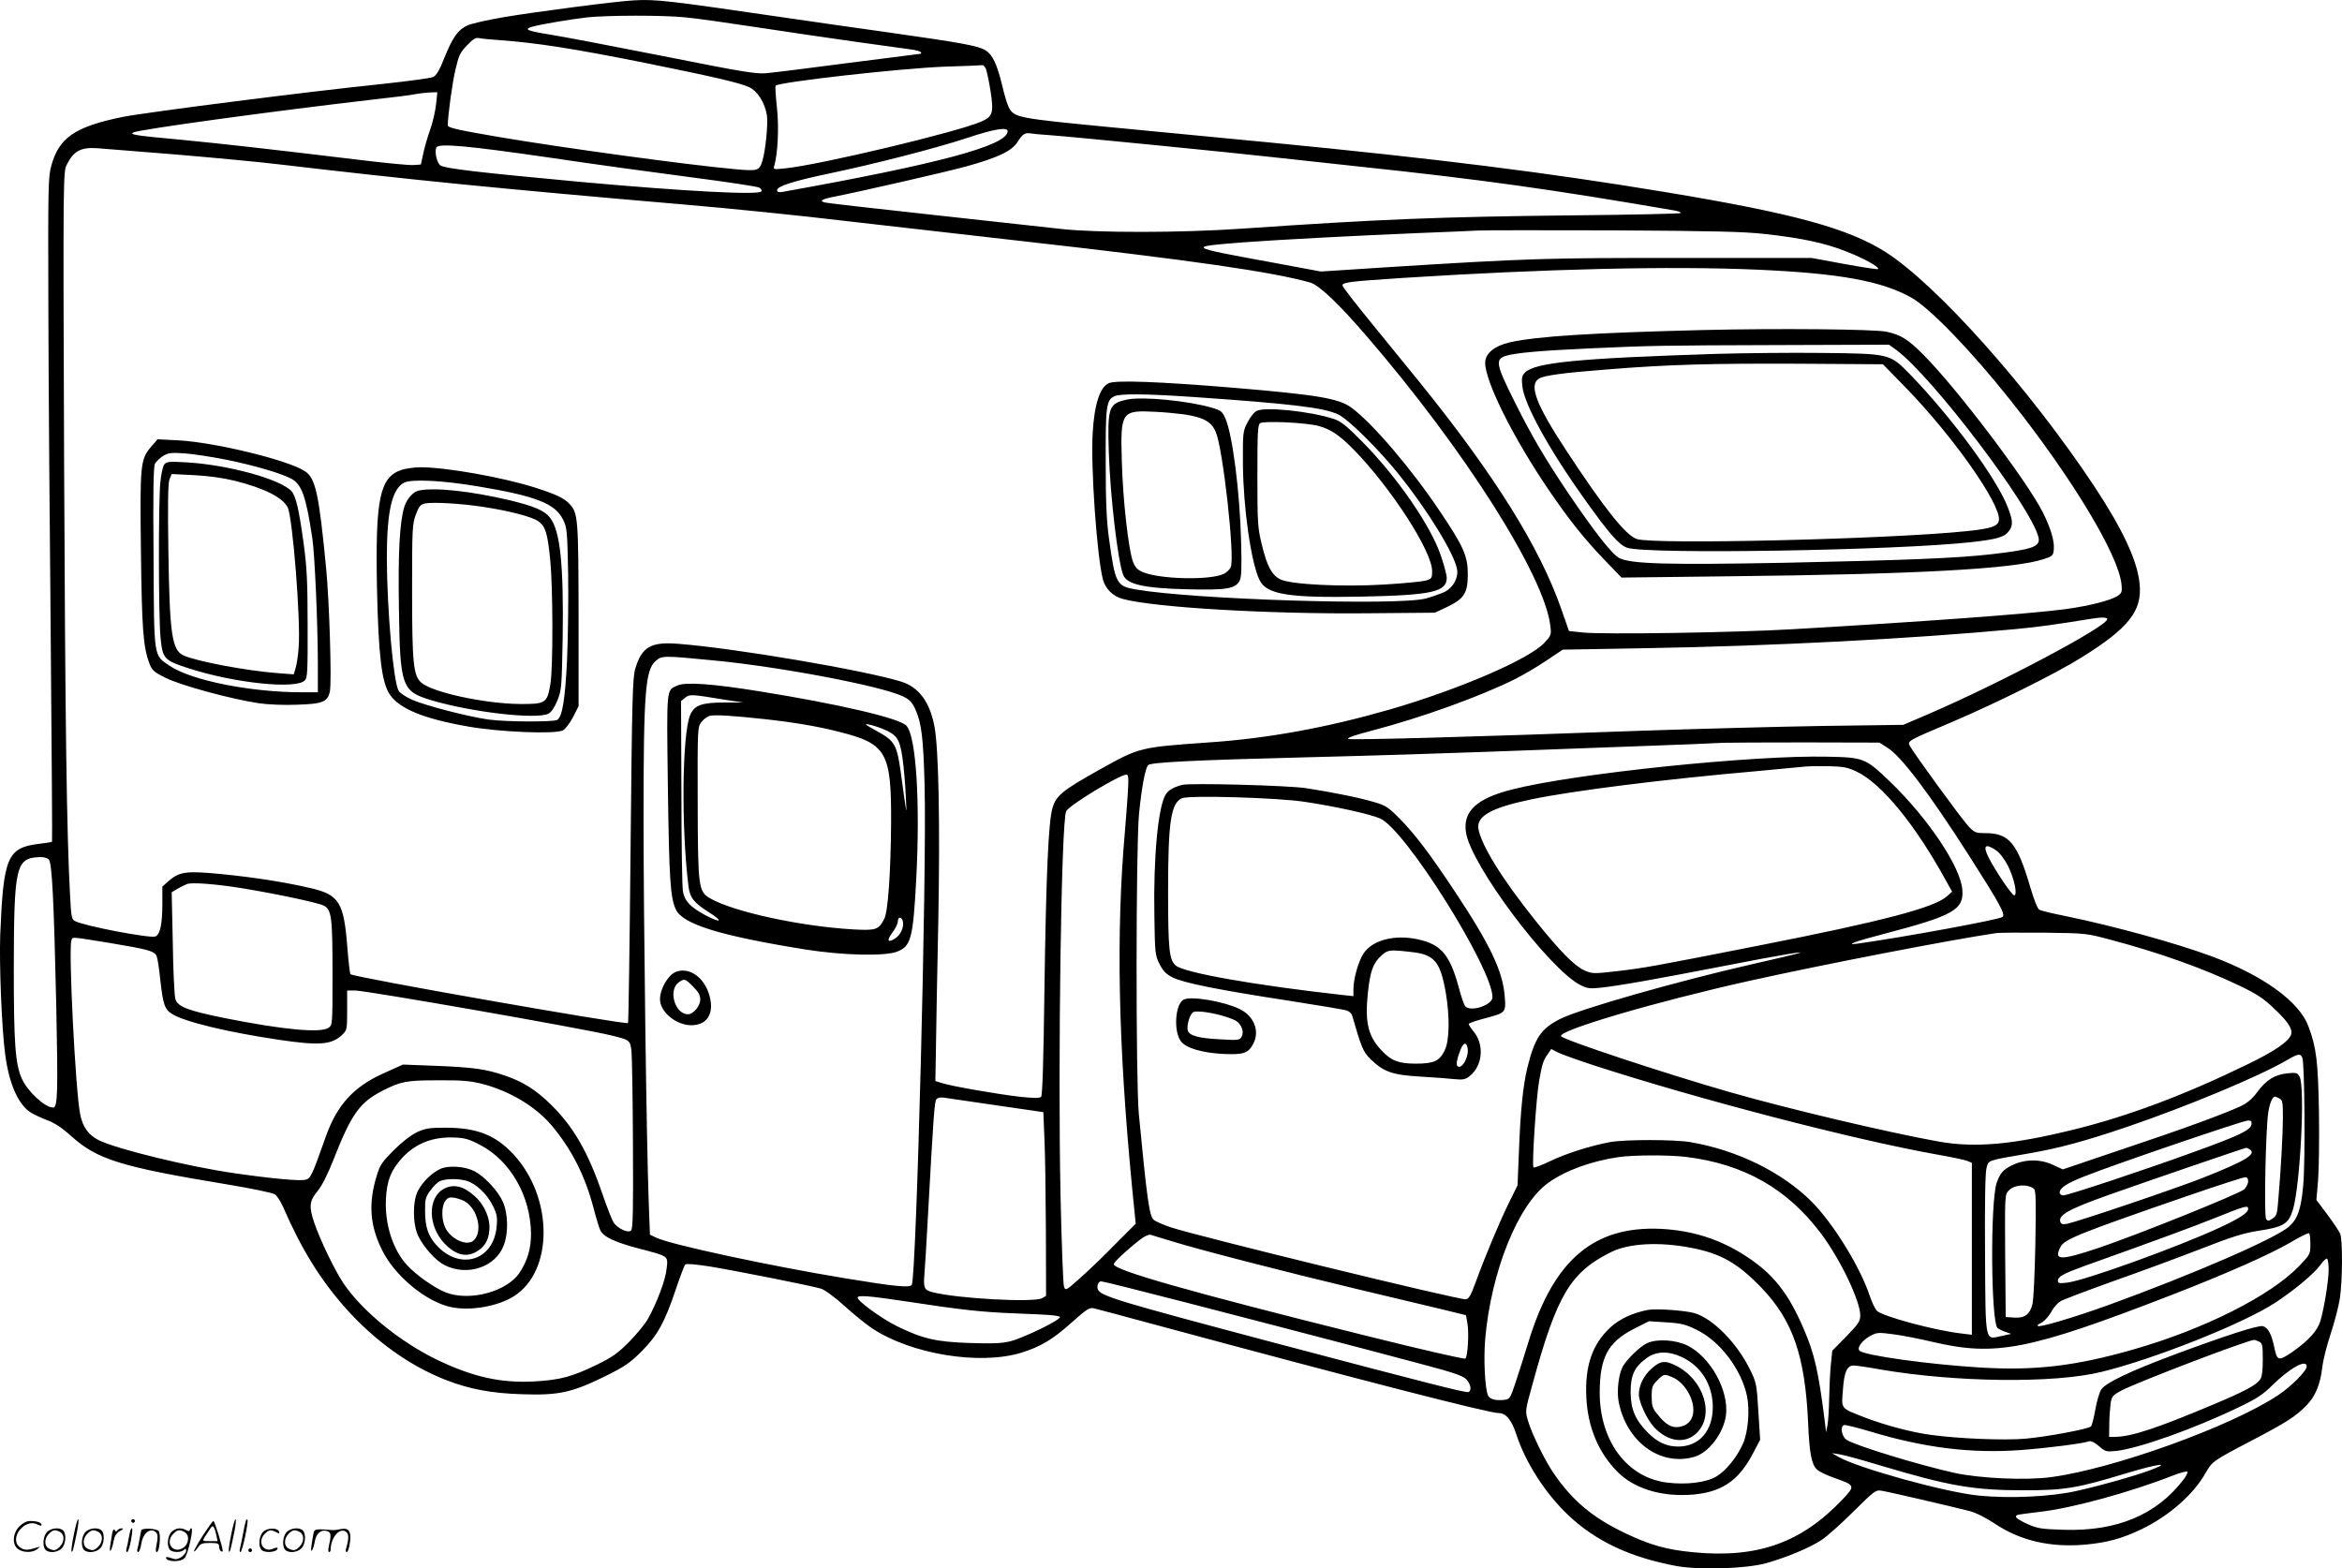 <?xml version="1.0" encoding="UTF-8"?>
<svg xmlns="http://www.w3.org/2000/svg" version="1.0" viewBox="0 0 1280.033 857.349" preserveAspectRatio="xMidYMid meet">
  <g transform="translate(-0.27,858.418) scale(0.1,-0.1)" fill="#000000" stroke="none">
    <path d="M3465 8582 c-88 -4 -534 -62 -705 -91 -91 -15 -182 -36 -203 -46 -52 -24 -81 -66 -125 -176 -28 -70 -44 -97 -62 -106 -14 -6 -140 -23 -280 -38 -408 -42 -1284 -154 -1417 -180 -260 -53 -348 -113 -390 -267 -17 -58 -18 -123 -16 -773 1 -390 7 -1207 13 -1814 5 -607 9 -1106 7 -1108 -2 -2 -36 -7 -75 -12 -169 -21 -191 -74 -208 -496 -6 -161 8 -513 27 -654 21 -162 72 -276 141 -319 18 -11 59 -30 91 -42 40 -15 82 -43 130 -87 142 -127 269 -167 851 -263 132 -22 249 -46 260 -54 12 -7 32 -38 45 -67 102 -235 204 -399 343 -556 160 -179 351 -316 550 -393 126 -49 247 -72 413 -77 202 -7 273 9 455 98 108 54 135 72 201 138 87 88 126 159 188 345 22 65 44 123 49 128 6 6 58 1 136 -11 145 -24 554 -105 606 -121 20 -6 75 -46 130 -96 52 -47 119 -101 148 -120 213 -142 589 -204 817 -134 106 33 174 74 276 166 79 71 97 82 119 77 14 -3 174 -46 355 -95 1112 -300 1805 -478 1858 -478 40 0 71 -36 97 -116 51 -157 161 -326 286 -444 153 -143 338 -229 589 -276 127 -23 378 -15 489 15 111 31 241 85 304 127 29 19 108 89 174 155 119 118 123 120 157 114 43 -7 390 -88 476 -110 38 -10 90 -36 141 -70 140 -93 303 -131 495 -114 117 11 197 32 304 83 150 72 286 190 352 308 37 64 37 65 255 179 191 100 235 129 296 190 49 50 77 116 87 209 4 36 24 117 45 180 21 63 44 151 51 195 15 98 16 321 2 355 -6 14 -37 61 -70 105 l-60 80 9 105 c5 58 7 227 5 375 -5 280 -14 353 -58 470 -50 134 -246 276 -524 380 -193 72 -533 166 -800 221 -71 14 -137 30 -146 35 -10 5 -29 54 -49 121 -71 243 -116 298 -246 298 -53 0 -60 3 -93 38 -36 38 -297 396 -320 439 -14 27 -12 28 234 132 237 101 569 266 704 351 257 160 332 254 318 400 -11 126 -90 296 -246 533 -355 536 -863 1106 -1145 1285 -205 129 -505 211 -1201 326 -646 107 -1243 182 -2160 271 -314 30 -712 68 -885 85 -495 48 -515 51 -544 108 -8 15 -24 67 -35 116 -29 119 -53 171 -92 195 -40 25 -130 41 -524 97 -176 24 -428 61 -560 80 -658 96 -716 103 -840 96z m286 -93 c57 -5 232 -30 389 -54 157 -24 402 -60 545 -80 143 -20 279 -39 303 -42 23 -3 45 -10 48 -14 3 -5 1 -9 -4 -9 -4 0 -181 -23 -393 -50 -211 -28 -413 -53 -449 -56 -56 -5 -134 8 -570 95 -278 55 -552 107 -610 116 -130 21 -148 29 -95 44 53 14 202 39 295 50 109 12 421 13 541 0z m-1021 -124 c201 -14 418 -48 805 -126 356 -72 514 -108 561 -131 47 -21 87 -85 98 -153 8 -44 -8 -200 -25 -252 -17 -53 -24 -55 -155 -43 -262 24 -928 115 -1283 175 -223 38 -281 51 -281 64 0 50 25 235 42 304 18 78 25 94 63 133 33 35 48 44 66 40 13 -3 62 -8 109 -11z m2660 -154 c5 -11 17 -65 26 -121 19 -122 13 -143 -49 -170 -129 -57 -879 -236 -1072 -256 -63 -7 -67 -6 -61 12 20 67 27 214 15 321 -7 62 -10 116 -7 119 21 20 684 95 928 104 107 3 198 7 202 8 4 1 12 -7 18 -17z m-3004 -197 c-4 -37 -18 -99 -32 -138 -14 -39 -31 -98 -38 -131 l-13 -60 -39 -3 c-22 -2 -155 11 -295 28 -505 61 -758 89 -974 110 -249 23 -285 28 -264 40 28 16 764 117 1319 181 102 11 203 24 225 29 22 4 57 8 79 9 l39 1 -7 -66z m3124 -147 c0 -78 -377 -179 -1232 -332 -20 -3 -28 0 -28 10 0 21 90 50 281 90 253 53 588 139 757 195 150 50 222 61 222 37z m235 -22 c105 -7 1032 -99 1215 -120 69 -8 276 -30 460 -50 681 -72 1065 -126 1738 -242 17 -3 32 -9 32 -13 0 -4 -269 -10 -597 -13 -717 -8 -1037 -20 -1808 -73 -334 -23 -790 -23 -985 -1 -85 9 -405 45 -710 78 -305 33 -565 63 -577 66 -36 8 -19 19 49 32 142 28 602 133 720 165 176 49 250 84 282 134 27 43 40 52 71 47 11 -2 61 -7 110 -10z m-2727 -124 c227 -34 571 -81 763 -106 193 -25 359 -50 370 -56 11 -5 17 -15 13 -21 -13 -21 -413 0 -979 51 -562 52 -741 73 -774 90 -19 11 -34 71 -24 98 10 26 168 11 631 -56z m-2058 19 c201 -17 460 -41 575 -55 716 -84 1174 -130 2220 -220 226 -19 622 -59 880 -90 259 -30 693 -79 965 -110 915 -103 1358 -167 1563 -225 49 -14 154 -113 308 -292 536 -621 973 -1311 1005 -1584 6 -49 5 -53 -31 -92 -80 -89 -464 -255 -846 -366 -344 -99 -665 -158 -989 -180 -379 -27 -378 -26 -598 -149 -202 -113 -237 -141 -257 -210 -22 -75 -35 -359 -44 -1000 -5 -385 -11 -571 -18 -578 -8 -8 -40 -8 -115 0 -117 13 -376 58 -428 75 l-35 11 3 175 c1 96 7 411 13 700 10 534 2 941 -21 1063 -26 136 -86 216 -184 246 -202 62 -906 182 -1216 206 -149 12 -199 -16 -235 -135 -15 -49 -18 -164 -26 -994 -5 -517 -11 -942 -14 -944 -11 -11 -1500 250 -1517 267 -3 3 -11 70 -17 148 -19 244 -45 286 -198 322 -143 33 -306 59 -488 77 -193 19 -231 14 -290 -37 l-35 -31 0 -97 c0 -111 -13 -167 -39 -176 -33 -10 -391 58 -440 85 -16 8 -20 27 -25 132 -19 345 -27 937 -33 2378 -6 1577 -5 1586 15 1625 38 75 77 95 167 89 33 -3 224 -18 425 -34z m8690 -435 c199 -22 327 -49 445 -96 95 -37 182 -85 172 -96 -3 -2 -85 10 -183 28 l-179 33 -715 0 c-737 1 -844 -3 -1582 -49 l-386 -25 -269 50 c-468 86 -467 85 -148 110 188 14 628 37 945 50 151 6 300 12 330 14 30 2 363 2 740 1 547 -3 714 -7 830 -20z m-40 -195 c450 -20 677 -62 840 -153 101 -57 327 -291 542 -562 338 -426 590 -845 606 -1006 4 -40 1 -47 -21 -62 -38 -25 -157 -55 -282 -72 -191 -26 -781 -69 -1490 -110 -318 -19 -1048 -30 -1154 -18 l-73 8 -42 120 c-117 336 -363 730 -767 1231 -63 78 -185 228 -271 333 -87 106 -158 198 -158 205 0 17 40 22 330 41 787 50 1462 66 1940 45z m1910 -1910 c0 -40 -587 -351 -975 -518 l-140 -60 -445 -6 c-245 -4 -686 -16 -980 -26 -957 -35 -1590 -52 -1608 -45 -11 5 35 21 131 46 268 70 595 188 782 282 44 22 120 67 169 100 l90 60 455 8 c699 12 1445 51 2016 104 136 13 207 23 425 58 48 8 80 7 80 -3z m-7615 -226 c365 -35 911 -139 1032 -196 37 -18 50 -31 69 -72 33 -74 43 -153 50 -411 13 -464 -45 -2692 -70 -2734 -11 -17 -87 -10 -360 35 -419 69 -953 184 -1035 222 l-36 17 -7 185 c-12 328 -28 1540 -28 2095 0 688 10 807 66 856 34 30 41 30 319 3z m6415 -478 c75 -47 230 -253 444 -588 170 -266 200 -322 184 -336 -18 -15 -543 -111 -793 -146 -73 -10 -12 13 147 54 377 99 434 131 426 240 -9 125 -187 391 -396 592 -133 128 -143 132 -342 136 -407 9 -1382 -92 -1722 -179 -195 -49 -271 -120 -253 -235 26 -177 454 -747 625 -834 37 -19 52 -21 109 -15 97 10 295 45 671 118 317 62 486 90 400 67 -19 -5 -125 -30 -235 -55 -414 -94 -950 -247 -1056 -301 -103 -52 -138 -103 -178 -264 -24 -100 -38 -231 -47 -470 l-7 -175 -47 -95 c-51 -104 -131 -294 -182 -435 -26 -71 -37 -91 -54 -93 -34 -5 -1468 345 -1614 394 -41 14 -83 32 -92 41 -24 21 -37 120 -81 578 -17 183 -16 1462 1 1640 14 142 34 251 50 267 15 15 240 27 877 43 330 8 773 22 985 30 212 8 576 21 810 30 234 8 445 17 470 19 25 1 227 2 450 2 l405 -1 45 -29z m-167 -131 c136 -67 317 -288 484 -592 l35 -63 -27 -24 c-67 -63 -356 -138 -1027 -270 -599 -118 -623 -122 -782 -141 -124 -14 -131 -14 -174 5 -55 25 -135 106 -269 274 -181 226 -295 411 -310 500 -11 69 71 115 286 160 223 47 721 110 1236 155 127 12 246 23 265 25 19 2 78 3 130 2 81 -2 103 -7 153 -31z m-3986 -112 c-3 -54 -11 -150 -16 -213 -49 -554 -37 -1158 39 -1945 l20 -200 -113 -113 c-61 -63 -148 -146 -191 -184 -77 -69 -80 -70 -88 -47 -5 13 -13 237 -19 499 -15 723 4 2050 31 2100 18 34 291 199 329 200 11 0 13 -18 8 -97z m4744 -316 c21 -14 46 -47 67 -87 34 -69 53 -160 33 -160 -12 0 -104 136 -140 208 -32 64 -18 78 40 39z m-10641 -52 c17 -20 27 -222 40 -790 10 -484 8 -565 -17 -565 -45 0 -141 89 -172 160 -35 80 -43 194 -43 600 1 563 11 605 143 609 21 1 42 -5 49 -14z m1055 -156 c185 -30 416 -79 447 -95 43 -22 48 -62 48 -371 0 -280 0 -282 -22 -297 -43 -30 -251 -10 -567 53 -202 41 -257 62 -270 104 -5 18 -12 156 -14 308 l-6 276 32 19 c18 10 41 22 52 26 28 10 158 0 300 -23z m10218 -283 c263 -70 505 -156 704 -252 88 -42 128 -68 183 -121 77 -72 104 -113 95 -143 -12 -38 -88 -91 -237 -163 -342 -167 -651 -283 -946 -356 -339 -84 -544 -102 -742 -67 -280 50 -828 180 -1145 271 -352 101 -908 285 -920 305 -19 31 518 189 1035 304 407 90 1093 223 1345 260 17 2 134 3 260 2 230 -3 230 -3 368 -40z m-10942 -16 c216 -36 247 -45 258 -73 5 -12 14 -71 20 -132 15 -133 24 -159 65 -184 70 -43 303 -99 586 -141 218 -32 286 -27 343 28 26 25 27 29 27 134 l0 108 43 0 c60 0 1254 -209 1402 -246 100 -24 102 -26 109 -86 3 -29 7 -259 8 -510 2 -350 0 -460 -10 -470 -16 -16 -74 11 -96 44 -8 13 -36 83 -61 156 -78 228 -158 367 -280 487 -82 81 -155 127 -253 160 -105 36 -175 45 -375 53 l-182 7 -109 -49 c-161 -73 -251 -172 -312 -343 -77 -217 -83 -231 -113 -238 -33 -7 -186 7 -386 36 -247 35 -645 132 -743 181 -56 28 -87 71 -101 141 -26 126 -65 907 -48 951 8 20 -9 21 208 -14z m8109 -668 c573 -186 1418 -406 1870 -487 80 -14 157 -30 173 -36 l27 -11 0 -470 0 -470 -57 7 c-149 17 -432 94 -462 124 -10 10 -28 48 -40 84 -53 158 -199 394 -316 512 -162 162 -409 283 -664 326 -88 15 -360 15 -440 0 -109 -21 -233 -60 -324 -103 -48 -23 -90 -39 -93 -35 -10 9 15 385 31 474 16 90 21 108 47 145 l19 28 37 -19 c20 -10 107 -41 192 -69z m3876 41 c13 -27 17 -572 5 -698 -12 -131 -30 -183 -78 -226 -76 -66 -528 -262 -988 -429 -189 -68 -375 -123 -384 -114 -3 4 0 9 6 11 23 8 52 38 71 73 10 19 32 43 49 53 17 9 149 59 294 111 145 51 359 130 474 175 164 64 231 85 309 97 140 21 167 38 191 117 40 135 67 672 36 726 -12 22 -18 23 -67 18 -69 -7 -115 -36 -164 -102 -28 -38 -54 -60 -92 -78 -90 -42 -319 -126 -652 -237 l-319 -108 -54 25 c-82 38 -180 30 -254 -20 -25 -16 -39 -38 -53 -77 -36 -104 -32 -757 4 -795 6 -5 25 -15 43 -21 l32 -11 -54 -12 c-91 -19 -86 -46 -89 449 -2 281 1 444 8 469 12 45 -2 40 235 81 161 28 302 66 535 145 328 112 714 273 870 363 63 37 75 39 86 15z m-9950 -143 c150 -38 294 -124 381 -227 110 -131 183 -275 229 -450 14 -54 31 -109 37 -123 18 -37 80 -66 213 -101 164 -43 158 -39 150 -110 -6 -61 -52 -184 -102 -274 -15 -27 -62 -84 -103 -126 -64 -64 -93 -84 -181 -127 -133 -64 -197 -81 -337 -89 -182 -10 -334 24 -529 117 -205 99 -410 266 -514 419 -48 72 -126 233 -159 329 -31 91 -28 121 17 175 24 29 55 91 86 169 99 253 144 316 271 381 99 50 128 56 301 56 130 1 176 -3 240 -19z m2814 -118 l255 -37 6 -145 c4 -80 7 -306 8 -502 l1 -357 -22 -13 c-44 -25 -467 -2 -599 33 -45 11 -50 23 -44 97 3 31 12 181 20 332 30 544 35 614 46 626 6 8 23 11 42 8 18 -3 147 -22 287 -42z m7011 38 c17 -9 19 -22 19 -103 0 -87 -11 -288 -26 -460 -5 -68 -9 -80 -31 -94 -21 -14 -26 -14 -35 -2 -12 17 -2 497 12 583 8 51 23 86 37 86 2 0 13 -5 24 -10z m-153 -142 c-4 -31 -66 -61 -307 -148 -268 -98 -696 -240 -721 -240 -11 0 -20 7 -20 15 0 26 38 51 138 90 152 61 864 304 890 304 19 1 23 -4 20 -21z m-9 -137 c39 -25 -24 -63 -254 -154 -140 -56 -681 -239 -743 -252 -24 -5 -33 -3 -38 9 -14 38 43 70 271 151 191 68 737 255 745 255 3 0 11 -4 19 -9z m-3079 -41 c314 -39 551 -173 735 -418 105 -139 215 -369 215 -448 0 -32 -10 -47 -76 -115 l-77 -78 -8 -78 c-4 -43 -8 -125 -9 -183 -1 -58 -5 -123 -9 -145 l-8 -40 -7 60 c-34 271 -56 369 -115 505 -85 198 -167 301 -316 398 -141 92 -291 140 -465 149 -365 17 -584 -168 -721 -610 -22 -73 -55 -175 -72 -227 -31 -93 -33 -95 -66 -98 -47 -5 -78 5 -86 25 -17 44 -24 200 -15 307 32 370 180 737 344 854 94 68 235 119 383 141 84 12 275 13 373 1z m3070 -133 c0 -13 -10 -33 -22 -44 -28 -25 -571 -244 -792 -319 -215 -72 -251 -71 -211 5 21 41 99 73 705 282 157 54 293 98 303 98 11 1 17 -7 17 -22z m-1171 -41 c11 -9 12 -62 8 -301 -3 -159 -10 -308 -16 -330 -14 -56 -43 -77 -100 -73 l-46 3 -3 334 c-2 330 -2 335 19 357 31 33 102 38 138 10z m1171 -110 c0 -21 -46 -51 -153 -101 -228 -106 -737 -290 -836 -302 -43 -5 -51 -3 -51 10 0 23 30 39 145 81 406 145 590 213 720 265 162 65 175 68 175 47z m340 -192 c0 -55 -1 -57 -62 -121 -156 -162 -521 -346 -908 -456 -314 -90 -536 -116 -833 -98 -283 17 -635 66 -661 92 -16 15 13 55 56 79 38 21 44 22 127 11 48 -6 145 -25 217 -42 344 -81 527 -45 1304 256 304 118 536 221 650 287 52 31 98 54 103 51 4 -2 7 -29 7 -59z m-6225 16 c154 -48 626 -169 1006 -260 189 -45 402 -96 474 -113 l130 -32 8 -45 c9 -51 2 -179 -11 -192 -5 -5 -247 51 -548 126 -963 240 -1374 357 -1374 390 0 12 76 82 149 138 20 15 43 25 51 23 8 -3 60 -18 115 -35z m2838 -36 c166 -32 256 -83 389 -221 170 -178 237 -373 253 -738 7 -165 19 -226 48 -253 12 -12 56 -33 97 -47 113 -40 113 -42 44 -116 -226 -238 -463 -323 -814 -290 -149 14 -238 39 -380 107 -175 84 -286 178 -387 327 -47 68 -120 218 -139 285 -16 54 -16 54 26 205 133 485 206 607 430 718 96 47 260 56 433 23z m3487 -118 c0 -60 -23 -206 -45 -282 -16 -54 -66 -109 -155 -171 -74 -50 -82 -48 -97 26 -15 72 -33 107 -62 116 -24 7 -201 -50 -486 -156 -238 -89 -371 -152 -397 -189 -10 -14 -25 -63 -33 -109 -8 -47 -19 -89 -24 -94 -14 -14 -238 -56 -358 -67 -117 -10 -366 0 -518 21 -105 14 -247 52 -355 93 -141 55 -133 46 -125 151 7 99 22 135 59 135 13 0 77 -9 142 -21 411 -71 952 -78 1212 -14 287 70 773 263 948 377 103 67 217 162 248 207 16 22 32 38 37 35 5 -3 9 -29 9 -58z m-6557 -102 c242 -60 1401 -362 1617 -421 162 -43 210 -60 228 -80 24 -26 29 -61 10 -68 -14 -5 -201 42 -1078 274 -836 222 -933 251 -947 287 -7 18 3 44 17 44 6 0 75 -16 153 -36z m-1215 -74 c299 -46 412 -58 592 -65 91 -3 185 -8 210 -11 42 -6 43 -7 25 -21 -43 -32 -199 -104 -258 -120 -49 -12 -95 -14 -222 -10 -186 6 -259 23 -400 92 -85 42 -215 137 -215 156 0 15 62 10 268 -21z m7393 -220 c17 -9 19 -22 19 -98 0 -61 -4 -94 -15 -109 -22 -31 -82 -63 -255 -136 -311 -131 -449 -176 -537 -177 l-33 0 1 68 c0 37 4 87 7 112 6 42 11 47 59 73 87 46 689 276 726 277 5 0 17 -5 28 -10z m259 -135 c0 -25 -87 -112 -159 -159 -257 -170 -898 -401 -1238 -446 -137 -19 -389 -7 -528 23 -201 45 -541 149 -590 181 -25 17 -36 68 -16 80 5 4 69 -12 143 -34 297 -90 556 -122 826 -102 146 11 335 35 374 48 10 3 31 -8 53 -27 34 -30 39 -31 93 -26 122 13 426 121 669 238 99 47 135 71 185 121 98 96 188 145 188 103z m-2335 -540 c381 -114 512 -137 790 -137 221 0 291 11 559 93 173 52 254 63 131 17 -89 -33 -258 -81 -400 -113 -138 -32 -367 -43 -538 -26 -182 18 -659 150 -767 212 l-35 20 40 -6 c22 -3 121 -30 220 -60z m1662 -78 c-147 -193 -364 -284 -655 -275 -124 4 -143 7 -199 32 -61 28 -76 43 -50 50 6 2 59 9 117 16 173 19 492 106 730 199 41 16 77 25 78 20 2 -6 -7 -24 -21 -42z M6064 6490 c-48 -19 -80 -113 -89 -270 -12 -185 23 -679 56 -804 14 -51 55 -92 109 -106 175 -47 809 -84 1355 -78 l350 3 66 31 c94 45 114 76 114 179 0 100 -23 152 -153 345 -156 233 -369 482 -482 565 -70 52 -187 71 -650 110 -402 33 -635 42 -676 25z m448 -75 c552 -38 728 -59 806 -97 55 -26 221 -191 331 -328 155 -193 301 -430 317 -516 9 -47 -20 -101 -67 -125 -21 -10 -69 -27 -106 -37 -156 -39 -1265 -5 -1582 50 -106 18 -113 31 -147 278 -13 94 -18 197 -18 415 -1 309 3 342 47 363 32 15 164 14 419 -3z M6163 6400 c-101 -21 -108 -41 -100 -290 8 -242 49 -590 78 -667 20 -53 110 -74 349 -80 216 -5 264 2 288 47 10 19 12 67 8 215 -7 272 -47 584 -86 672 -16 37 -24 44 -72 58 -128 38 -381 63 -465 45z m312 -81 c106 -16 149 -40 173 -97 39 -92 104 -678 82 -736 -6 -16 -24 -33 -44 -41 -79 -33 -341 -27 -435 11 -30 12 -43 25 -55 55 -25 62 -57 346 -62 554 -8 270 -2 278 186 268 47 -2 117 -9 155 -14z M6871 6338 c-14 -7 -36 -35 -50 -63 -25 -48 -26 -55 -25 -230 2 -237 44 -533 90 -630 38 -81 158 -100 564 -92 382 8 460 26 460 104 0 13 -14 67 -32 119 -53 161 -241 434 -431 625 -85 86 -115 110 -154 123 -127 42 -377 68 -422 44z m338 -82 c68 -19 114 -50 191 -128 204 -208 430 -557 430 -665 0 -40 -2 -43 -37 -53 -21 -5 -122 -15 -224 -21 -230 -14 -510 0 -568 28 -47 23 -73 71 -102 191 -22 90 -24 116 -24 375 0 236 2 279 15 288 21 14 251 3 319 -15z M827 6140 c-57 -67 -60 -96 -54 -569 5 -420 12 -520 45 -610 16 -42 23 -49 92 -83 82 -41 363 -117 508 -138 45 -7 138 -11 206 -8 144 4 171 16 182 75 10 56 -3 486 -21 673 -39 403 -57 489 -115 528 -89 60 -489 158 -691 169 l-115 6 -37 -43z m414 -69 c156 -32 291 -72 351 -102 60 -31 83 -95 118 -329 13 -90 29 -451 30 -677 l0 -163 -87 0 c-281 0 -604 65 -722 144 -90 61 -86 34 -89 593 -3 357 -1 497 8 513 6 11 26 30 43 41 28 18 43 20 117 15 47 -3 151 -19 231 -35z M901 6046 c-8 -9 -18 -54 -22 -99 -11 -114 -10 -732 1 -847 11 -117 20 -126 154 -169 251 -81 586 -116 635 -66 14 14 16 52 15 303 0 235 -4 316 -22 447 -25 184 -42 257 -66 284 -60 66 -348 145 -576 158 -91 5 -107 4 -119 -11z m385 -90 c160 -40 260 -90 289 -145 27 -54 72 -619 60 -766 -3 -44 -11 -95 -17 -114 l-10 -33 -92 7 c-167 13 -439 64 -509 96 -65 29 -77 114 -84 569 -4 260 -2 373 6 394 l12 29 122 -6 c79 -4 158 -15 223 -31z M2195 6015 c-117 -41 -141 -158 -132 -640 8 -372 25 -519 70 -587 53 -78 183 -132 427 -175 176 -31 478 -43 520 -21 13 7 38 40 55 73 l30 59 0 495 c-1 527 -3 560 -48 609 -30 33 -75 54 -187 90 -178 57 -494 113 -633 112 -34 -1 -80 -7 -102 -15z m423 -90 c312 -52 418 -93 461 -179 23 -45 24 -59 29 -299 2 -139 -1 -351 -6 -472 -11 -218 -26 -309 -54 -326 -19 -12 -283 -11 -375 2 -114 16 -348 77 -420 109 -33 15 -66 37 -72 49 -29 54 -63 444 -64 726 0 257 29 380 97 412 43 19 211 11 404 -22z M2293 5903 c-32 -6 -68 -47 -81 -91 -25 -84 -34 -248 -29 -551 6 -432 15 -456 179 -505 219 -65 573 -106 638 -73 16 8 33 33 49 72 23 57 24 74 29 340 6 399 -13 588 -69 659 -31 40 -86 63 -222 96 -209 49 -404 71 -494 53z m347 -89 c140 -21 266 -53 303 -78 41 -28 52 -64 67 -212 15 -152 16 -587 1 -679 -18 -105 -26 -110 -169 -109 -192 2 -477 64 -537 117 -43 38 -50 105 -50 502 0 335 1 364 20 415 17 46 25 56 50 62 40 9 197 0 315 -18z M9305 6780 c-599 -15 -903 -34 -1050 -67 -84 -19 -135 -61 -135 -112 0 -103 155 -413 348 -696 109 -160 194 -267 302 -379 l95 -99 585 7 c1029 11 1561 40 1723 94 49 16 52 19 55 55 4 44 -18 117 -60 200 -84 169 -474 684 -653 862 -84 85 -123 109 -202 126 -68 14 -594 19 -1008 9z m1061 -108 c194 -142 737 -857 778 -1024 12 -52 -29 -67 -254 -93 -188 -22 -471 -33 -1130 -47 -637 -12 -845 -7 -907 26 -40 20 -137 145 -282 359 -126 188 -197 309 -288 491 -104 208 -110 236 -50 255 48 16 195 29 462 41 336 15 368 16 1036 18 l596 2 39 -28z M9390 6650 c-757 -24 -997 -47 -1052 -102 -17 -17 -20 -29 -15 -74 10 -100 146 -347 345 -625 130 -182 183 -243 228 -259 106 -37 1476 -15 1884 31 133 15 177 27 200 57 26 32 25 58 -2 129 -58 157 -311 500 -540 735 -107 109 -108 109 -483 113 -165 2 -419 -1 -565 -5z m1025 -181 c258 -264 523 -640 513 -727 -4 -34 -40 -47 -174 -61 -419 -44 -1716 -75 -1806 -43 -62 22 -178 169 -387 487 -162 247 -203 354 -148 389 28 18 133 32 377 51 334 27 569 33 1045 31 l459 -3 121 -124z M3705 4837 c-61 -28 -59 0 -52 -555 7 -502 13 -605 44 -670 38 -80 241 -143 708 -218 202 -32 432 -38 500 -12 76 29 88 70 105 388 23 428 0 794 -54 848 -40 41 -371 118 -801 187 -259 42 -406 52 -450 32z m255 -77 l105 -16 -105 0 c-122 0 -163 -15 -185 -68 -45 -107 -49 -624 -9 -939 8 -61 30 -88 112 -140 80 -50 66 -61 -19 -16 -84 45 -116 79 -124 133 -4 24 -8 267 -8 541 l-2 497 22 18 c25 20 31 20 213 -10z m215 -106 c166 -18 296 -40 413 -70 261 -65 287 -112 285 -499 -2 -272 -17 -484 -37 -523 -32 -61 -44 -65 -173 -58 -288 17 -650 96 -778 169 -65 37 -68 57 -69 529 -1 397 -1 407 20 435 11 15 32 30 45 34 29 7 118 2 294 -17z m657 -56 c73 -31 88 -53 103 -155 7 -48 15 -140 18 -203 6 -125 8 -134 -28 129 -21 146 -33 166 -130 219 -62 34 -72 42 -45 36 19 -3 56 -15 82 -26z m106 -1054 c5 -31 -14 -71 -42 -89 -41 -27 -49 -13 -17 30 17 22 31 51 31 63 0 29 24 25 28 -4z M3695 3271 c-42 -18 -85 -93 -85 -149 0 -69 88 -142 171 -142 86 0 126 63 100 159 -27 103 -112 162 -186 132z m96 -80 c29 -29 39 -47 39 -70 0 -36 -38 -81 -67 -81 -72 0 -110 133 -50 175 30 21 35 20 78 -24z M6465 4294 c-47 -12 -75 -28 -90 -51 -42 -63 -69 -343 -63 -663 3 -206 4 -217 28 -265 20 -39 35 -55 72 -74 61 -30 251 -68 629 -126 166 -26 312 -50 324 -55 13 -5 26 -17 28 -27 51 -177 60 -198 101 -239 73 -70 119 -86 275 -95 75 -4 159 -11 187 -14 42 -4 56 -1 78 16 73 57 83 174 21 247 -14 17 -25 34 -25 39 0 4 39 18 86 30 117 31 118 32 111 119 -10 138 -79 283 -272 574 -139 209 -216 311 -300 397 -62 63 -78 74 -139 92 -79 24 -227 54 -376 77 -103 15 -630 29 -675 18z m670 -93 c166 -25 358 -67 411 -91 137 -59 614 -819 614 -977 0 -43 -121 -83 -149 -49 -7 8 -23 55 -36 105 -48 177 -97 234 -225 261 -126 27 -247 -5 -295 -78 -28 -43 -55 -138 -55 -195 l0 -38 -57 6 c-477 53 -871 122 -915 162 -35 32 -41 88 -41 403 0 382 15 484 76 511 40 17 525 3 672 -20z m584 -821 c124 -14 156 -52 186 -224 22 -131 20 -259 -6 -313 -28 -59 -60 -73 -159 -73 -92 0 -134 16 -186 72 -74 78 -92 152 -75 316 13 119 28 161 73 202 36 33 45 34 167 20z m304 -520 c12 -45 -27 -121 -53 -105 -11 7 -5 40 16 93 15 37 29 41 37 12z M6474 3121 c-48 -21 -59 -173 -17 -229 28 -37 116 -63 233 -69 110 -5 136 4 163 57 36 69 3 151 -76 189 -85 41 -259 71 -303 52z m206 -88 c30 -8 65 -21 78 -29 31 -20 45 -59 31 -86 -11 -20 -17 -21 -118 -15 -118 6 -167 20 -176 47 -9 29 13 98 33 103 24 6 87 -2 152 -20z M2281 2395 c-33 -16 -81 -53 -126 -98 -63 -63 -76 -81 -93 -139 -47 -150 -38 -275 30 -409 70 -141 241 -282 377 -310 105 -22 255 4 343 60 216 137 215 537 0 772 -100 109 -202 149 -377 149 -86 0 -108 -4 -154 -25z m347 -70 c165 -86 275 -280 277 -485 0 -81 -19 -146 -62 -212 -69 -104 -271 -159 -403 -109 -62 24 -164 96 -214 151 -77 85 -121 224 -114 360 5 102 28 158 89 225 74 80 169 117 290 111 53 -2 79 -10 137 -41z M2410 2195 c-46 -21 -97 -70 -123 -120 -30 -57 -29 -184 2 -248 30 -61 95 -134 143 -158 124 -63 279 -12 324 108 26 67 24 173 -5 238 -26 59 -100 138 -155 167 -53 27 -141 33 -186 13z m141 -65 c52 -14 114 -73 145 -136 23 -47 26 -63 21 -116 -17 -185 -201 -241 -329 -100 -45 50 -62 99 -62 187 -1 62 2 75 29 112 17 24 41 47 55 52 34 13 97 13 141 1z M2431 2087 c-92 -47 -91 -204 2 -301 56 -58 112 -75 164 -49 50 25 75 62 80 120 7 64 -25 140 -79 188 -60 55 -115 69 -167 42z m116 -72 c68 -45 94 -162 46 -210 -35 -36 -126 4 -157 69 -21 44 -21 115 0 145 14 19 23 22 51 18 19 -4 46 -13 60 -22z M9010 1424 c-86 -17 -153 -48 -206 -96 -98 -91 -140 -210 -131 -383 8 -162 65 -299 169 -405 88 -90 232 -136 393 -127 172 10 268 72 349 227 l39 74 -10 156 c-9 151 -11 158 -47 231 -72 144 -200 274 -301 305 -51 15 -210 26 -255 18z m266 -109 c128 -62 244 -216 275 -362 16 -78 6 -195 -21 -258 -32 -74 -94 -151 -147 -182 -56 -33 -164 -46 -269 -33 -219 27 -369 228 -368 495 1 189 45 272 184 344 l85 43 95 -6 c81 -5 106 -11 166 -41z M9005 1242 c-39 -18 -112 -89 -133 -128 -23 -43 -33 -132 -23 -189 41 -220 225 -357 412 -305 80 22 161 128 175 227 17 135 -83 318 -210 382 -65 32 -168 38 -221 13z m190 -76 c106 -50 168 -151 169 -271 1 -132 -74 -218 -189 -218 -63 0 -113 23 -166 76 -68 69 -94 128 -94 222 0 93 21 137 88 186 52 38 120 39 192 5z M9026 1100 c-41 -38 -66 -90 -66 -138 0 -42 44 -136 82 -178 75 -81 170 -95 234 -33 100 97 40 291 -113 368 -61 31 -87 27 -137 -19z m117 -44 c70 -29 126 -129 113 -201 -8 -41 -34 -64 -77 -71 -40 -6 -74 14 -118 70 -27 33 -31 47 -31 97 0 51 4 61 31 88 35 35 38 36 82 17z M406 194 c-10 -47 -15 -88 -12 -91 5 -6 9 7 30 110 7 37 10 67 6 67 -4 0 -15 -39 -24 -86z M720 270 c0 -5 5 -10 10 -10 6 0 10 5 10 10 0 6 -4 10 -10 10 -5 0 -10 -4 -10 -10z M1266 194 c-10 -47 -15 -88 -12 -91 5 -6 9 7 30 110 7 37 10 67 6 67 -4 0 -15 -39 -24 -86z M1346 269 c-3 -8 -10 -41 -16 -74 -6 -33 -14 -68 -16 -77 -3 -10 -1 -18 3 -18 10 0 46 171 38 178 -2 3 -7 -1 -9 -9z M109 241 c-38 -38 -41 -101 -7 -125 29 -20 79 -20 104 0 18 14 18 15 1 10 -53 -17 -69 -17 -92 -2 -69 45 21 166 94 126 12 -6 21 -7 21 -1 0 12 -25 21 -62 21 -19 0 -39 -10 -59 -29z M1110 189 c-28 -45 -49 -83 -47 -85 2 -3 12 7 21 21 14 21 24 25 66 25 43 0 50 -3 50 -19 0 -11 5 -23 10 -26 6 -3 10 -3 10 1 0 20 -44 164 -51 164 -4 0 -30 -37 -59 -81z m75 4 l7 -33 -42 0 c-42 0 -42 0 -28 23 8 12 21 32 29 44 15 25 22 18 34 -34z M260 210 c-22 -22 -27 -79 -8 -98 19 -19 66 -14 88 8 22 22 27 79 8 98 -19 19 -66 14 -88 -8z m71 0 c25 -14 25 -54 -1 -80 -23 -23 -33 -24 -61 -10 -25 14 -25 54 1 80 23 23 33 24 61 10z M470 210 c-22 -22 -27 -79 -8 -98 19 -19 66 -14 88 8 22 22 27 79 8 98 -19 19 -66 14 -88 -8z m71 0 c25 -14 25 -54 -1 -80 -23 -23 -33 -24 -61 -10 -25 14 -25 54 1 80 23 23 33 24 61 10z M616 204 c-3 -16 -8 -47 -11 -69 -8 -51 10 -26 19 27 5 27 15 42 34 53 18 10 22 14 10 15 -9 0 -20 -5 -24 -11 -5 -8 -9 -8 -14 1 -5 8 -10 3 -14 -16z M717 223 c-2 -4 -7 -26 -11 -48 -4 -22 -9 -48 -12 -57 -3 -10 -1 -18 4 -18 4 0 14 28 20 62 11 58 10 81 -1 61z M775 220 c-1 -3 -5 -23 -9 -45 -4 -22 -9 -48 -12 -57 -3 -10 -1 -18 4 -18 5 0 13 20 17 45 7 53 44 87 74 68 17 -11 19 -28 8 -80 -4 -18 -3 -33 2 -33 16 0 24 99 11 115 -12 14 -87 18 -95 5z M940 210 c-22 -22 -27 -79 -8 -98 15 -15 61 -15 76 0 9 9 12 8 12 -5 0 -9 -12 -24 -26 -34 -21 -13 -32 -15 -55 -6 -16 6 -29 8 -29 3 0 -24 81 -27 102 -2 18 19 50 162 37 162 -5 0 -9 -5 -9 -10 0 -7 -6 -7 -19 0 -30 16 -59 12 -81 -10z m71 0 c29 -16 25 -65 -6 -86 -56 -37 -103 28 -55 76 23 23 33 24 61 10z M1441 211 c-23 -23 -28 -80 -9 -99 19 -19 88 -13 88 9 0 5 -11 4 -24 -2 -54 -25 -89 38 -46 81 23 23 33 24 62 9 16 -9 19 -8 16 3 -8 22 -64 22 -87 -1z M1570 210 c-22 -22 -27 -79 -8 -98 19 -19 66 -14 88 8 22 22 27 79 8 98 -19 19 -66 14 -88 -8z m71 0 c25 -14 25 -54 -1 -80 -23 -23 -33 -24 -61 -10 -25 14 -25 54 1 80 23 23 33 24 61 10z M1716 201 c-3 -14 -8 -44 -11 -66 -8 -51 10 -26 19 27 8 41 35 63 66 53 22 -7 24 -21 11 -77 -5 -22 -5 -38 0 -38 5 0 9 6 9 13 0 68 51 125 85 97 15 -13 15 -35 -1 -92 -3 -10 -1 -18 4 -18 6 0 13 23 17 50 9 63 -5 84 -49 76 -17 -4 -35 -6 -41 -6 -101 8 -104 7 -109 -19z M1360 110 c0 -5 5 -10 10 -10 6 0 10 5 10 10 0 6 -4 10 -10 10 -5 0 -10 -4 -10 -10z"></path>
  </g>
</svg>
